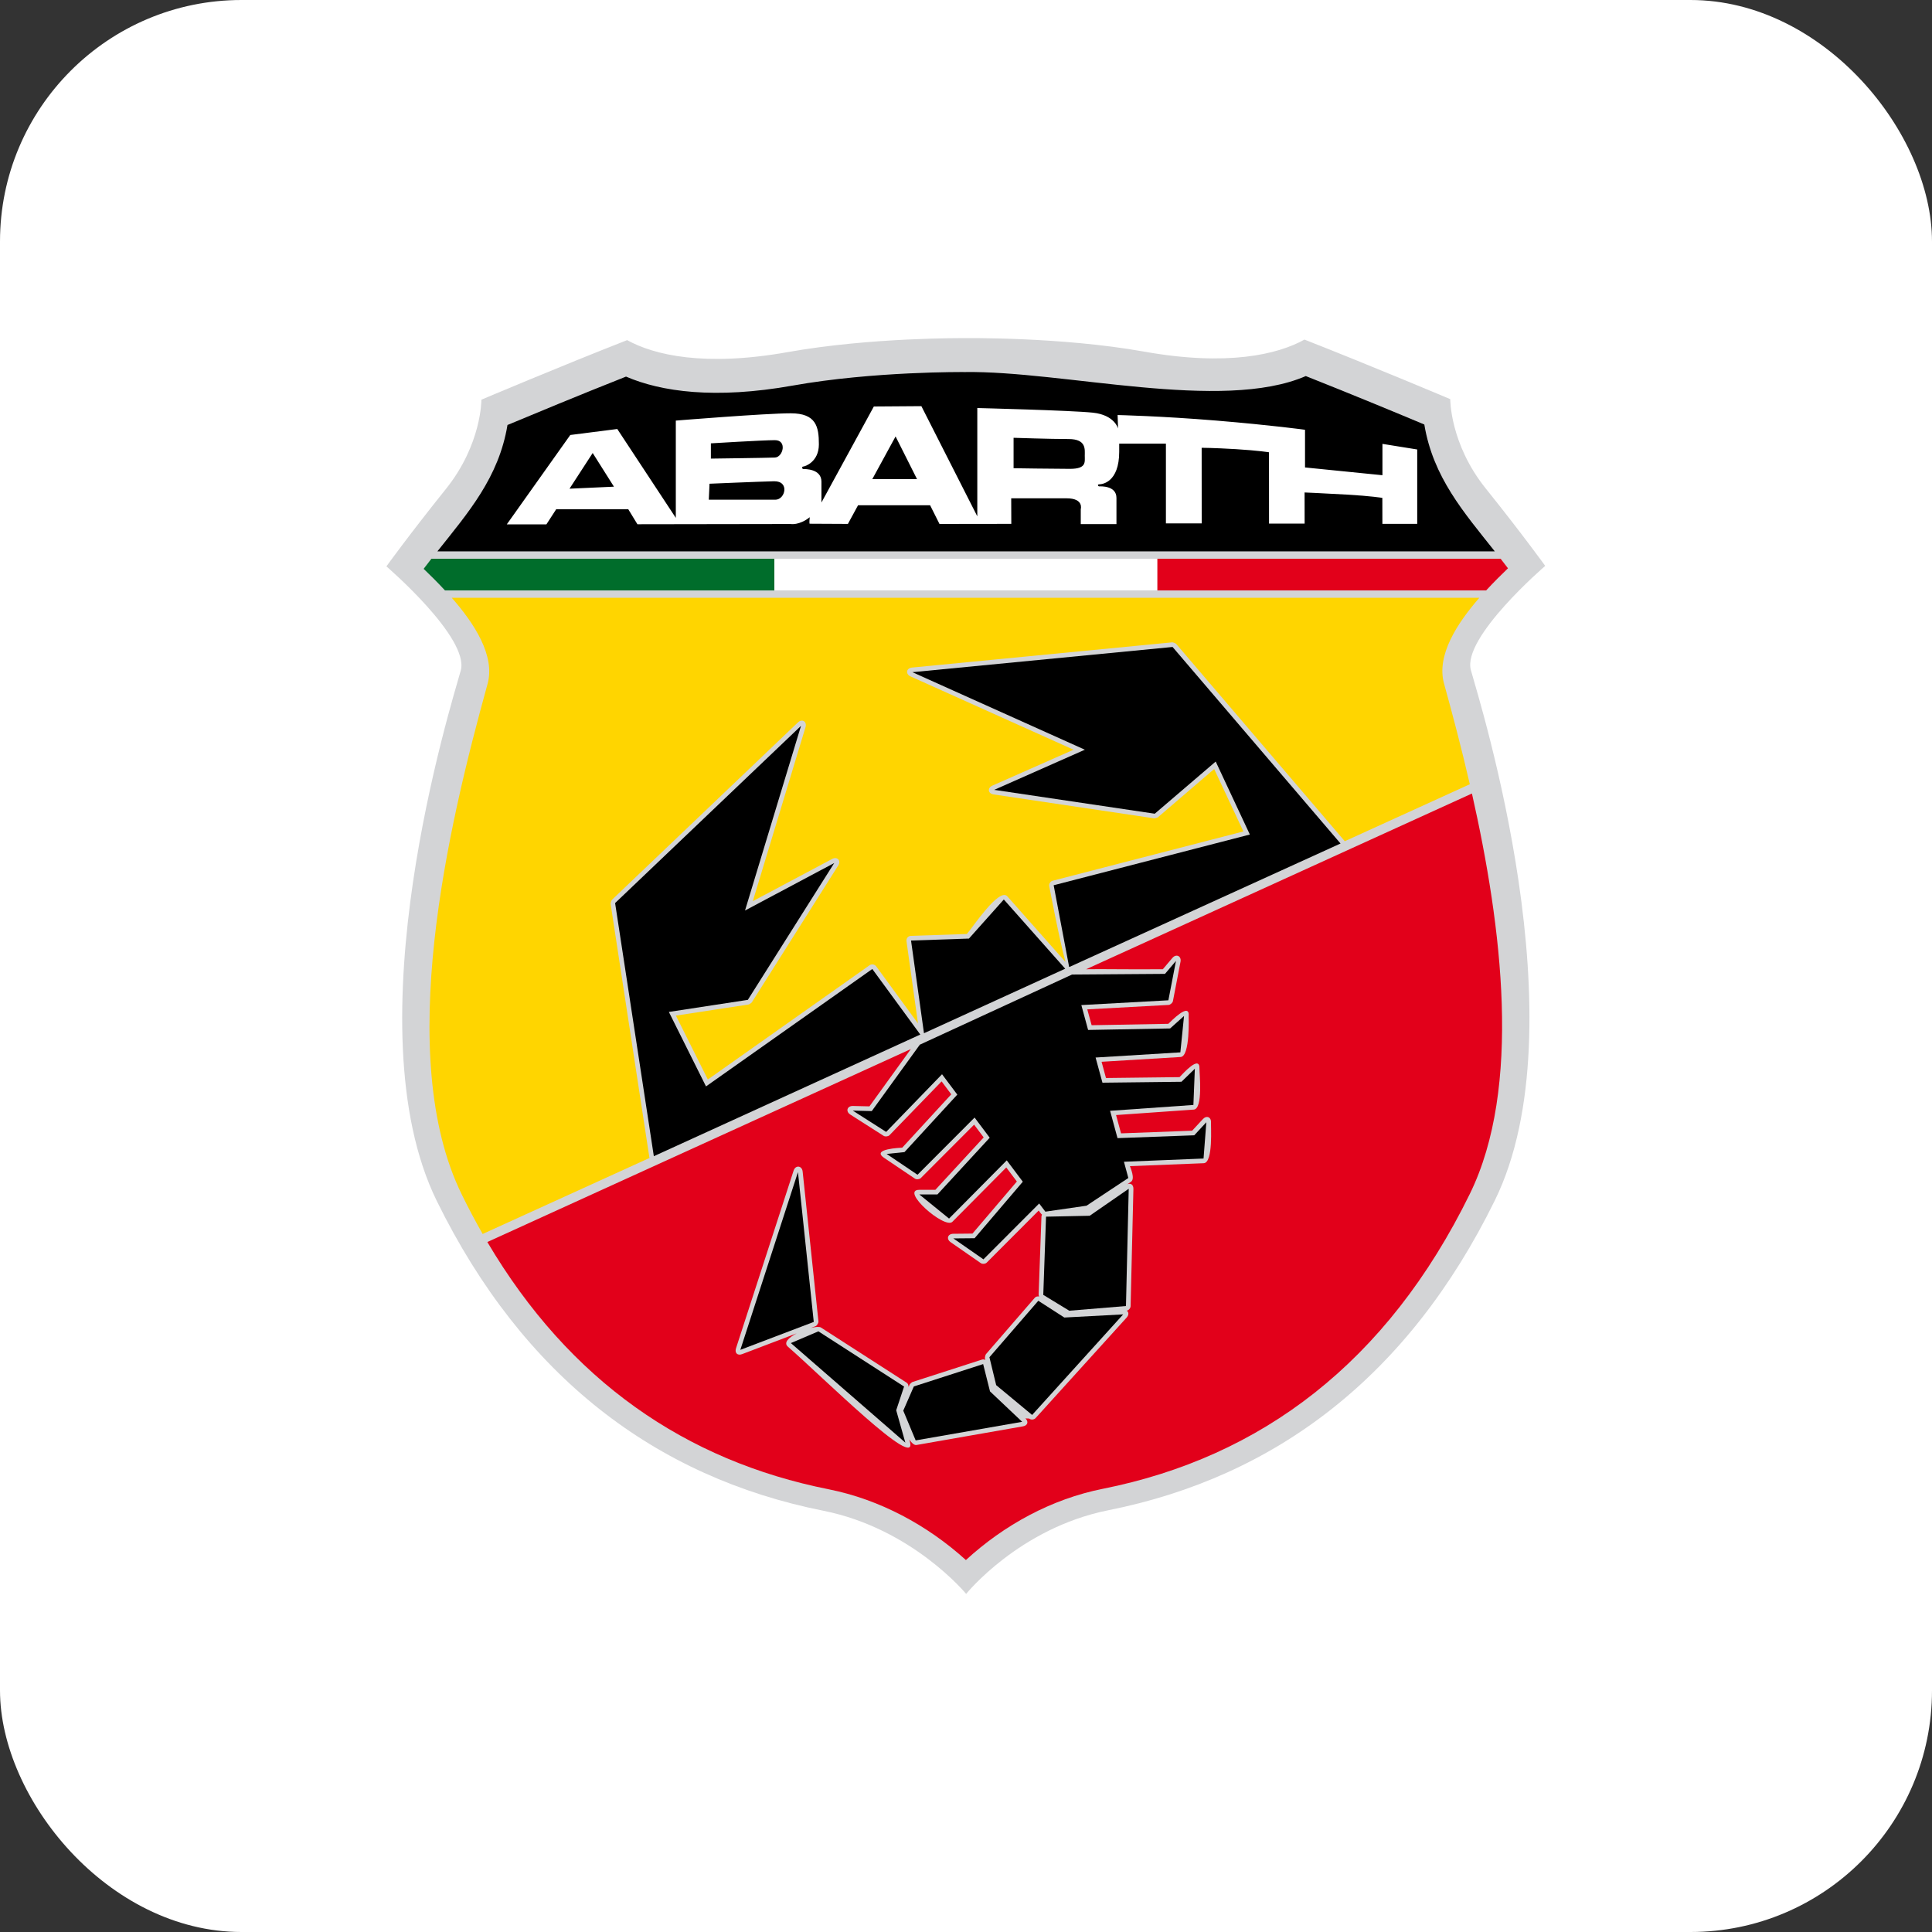 <svg width="40" height="40" viewBox="0 0 40 40" fill="none" xmlns="http://www.w3.org/2000/svg">
<rect x="0" y="0" width="40" height="40" fill="#333333" stroke="none"/>
<rect width="40" height="40" rx="5" fill="white"/>
<path fill-rule="evenodd" clip-rule="evenodd" d="M19.966 7.001C19.966 7.001 18.036 6.982 16.309 7.29C14.583 7.598 13.54 7.35 12.984 7.042C11.565 7.598 9.967 8.275 9.967 8.275C9.967 8.275 9.974 9.2 9.231 10.125C8.488 11.05 8 11.726 8 11.726C8 11.726 9.727 13.208 9.539 13.884C9.351 14.561 7.257 21.224 9.043 24.864C10.83 28.503 13.577 30.586 17.045 31.278C18.892 31.646 20.003 33 20.003 33C20.003 33 21.101 31.636 22.947 31.268C26.415 30.576 29.162 28.493 30.949 24.853C32.736 21.214 30.641 14.551 30.453 13.874C30.266 13.197 31.992 11.716 31.992 11.716C31.992 11.716 31.504 11.039 30.761 10.114C30.018 9.189 30.026 8.264 30.026 8.264C30.026 8.264 28.427 7.588 27.008 7.031C26.453 7.339 25.409 7.588 23.683 7.279C21.956 6.971 19.966 7.001 19.966 7.001Z" fill="#D3D4D6"/>
<path d="M9.057 11.414C9.696 10.609 10.326 9.888 10.507 8.799C11.001 8.593 11.999 8.177 12.961 7.797C13.686 8.11 14.803 8.27 16.413 7.983C18.089 7.684 19.97 7.703 19.97 7.703C22.009 7.672 25.296 8.54 27.035 7.786C27.997 8.167 28.996 8.582 29.489 8.789C29.671 9.883 30.305 10.604 30.948 11.415H9.057V11.414Z" fill="black"/>
<path fill-rule="evenodd" clip-rule="evenodd" d="M20.985 9.064V9.694C20.985 9.694 21.805 9.707 22.151 9.707C22.497 9.707 22.459 9.567 22.459 9.437C22.459 9.308 22.497 9.09 22.125 9.09C21.753 9.09 20.985 9.064 20.985 9.064ZM18.986 9.92L18.542 9.036L18.06 9.92H18.986ZM13.008 10.544H11.515L11.313 10.856H10.493L11.807 9.006L12.78 8.882L13.992 10.722V8.708C13.992 8.708 15.845 8.557 16.371 8.557C16.898 8.557 16.954 8.834 16.954 9.2C16.954 9.566 16.663 9.659 16.63 9.659C16.597 9.659 16.604 9.711 16.633 9.711C16.661 9.711 17.007 9.702 17.007 9.972V10.404L18.092 8.416L19.076 8.409L20.234 10.69V8.448C20.234 8.448 22.177 8.496 22.629 8.544C23.081 8.593 23.148 8.872 23.148 8.872L23.139 8.593C23.139 8.593 24.023 8.612 25.187 8.708C26.351 8.805 27.019 8.898 27.019 8.898V9.678L28.622 9.839V9.19L29.342 9.306L29.342 10.846H28.621L28.62 10.308C28.62 10.308 28.39 10.269 27.88 10.24C27.37 10.211 27.01 10.196 27.01 10.196L27.011 10.841H26.274L26.273 9.364C26.273 9.364 26.059 9.328 25.586 9.299C25.113 9.271 24.879 9.271 24.879 9.271L24.88 10.836H24.139L24.139 9.185H23.172V9.351C23.172 9.994 22.811 10.027 22.761 10.027C22.711 10.027 22.735 10.07 22.758 10.07C22.781 10.07 23.115 10.048 23.115 10.309V10.851H22.376L22.376 10.542C22.376 10.542 22.445 10.317 22.083 10.317H20.936L20.938 10.846L19.451 10.848L19.257 10.461H17.765L17.555 10.847L16.762 10.843C16.762 10.843 16.752 10.828 16.765 10.708C16.547 10.883 16.366 10.849 16.366 10.849L13.197 10.854L13.008 10.544ZM14.718 9.179C14.718 9.179 15.788 9.113 16.044 9.113C16.301 9.113 16.213 9.465 16.044 9.473C15.876 9.48 14.718 9.495 14.718 9.495V9.179ZM14.69 10.015C14.69 10.015 15.694 9.972 16.024 9.964C16.354 9.957 16.258 10.346 16.053 10.346H14.675L14.69 10.015ZM11.791 10.118L12.711 10.076L12.271 9.379L11.791 10.118Z" fill="white"/>
<path d="M30.628 12.377C30.166 12.907 29.736 13.57 29.897 14.152C30.07 14.778 30.258 15.484 30.431 16.237L27.841 17.417C27.837 17.412 27.834 17.407 27.829 17.401L24.352 13.332C24.342 13.32 24.286 13.297 24.27 13.299L18.883 13.821C18.762 13.833 18.742 13.955 18.853 14.005L22.227 15.522L20.547 16.265C20.438 16.313 20.454 16.431 20.572 16.448L23.896 16.943C23.908 16.945 23.963 16.929 23.973 16.921L25.138 15.922L25.743 17.214L21.793 18.235C21.748 18.246 21.714 18.3 21.723 18.346C21.723 18.346 21.932 19.451 22.059 19.915L20.856 18.558C20.686 18.367 20.134 19.207 20.018 19.337L18.86 19.376C18.801 19.378 18.76 19.428 18.768 19.486L19.006 21.189L18.139 20.005C18.109 19.965 18.047 19.955 18.006 19.983L14.655 22.35L13.994 21.027L15.499 20.797C15.511 20.795 15.559 20.763 15.565 20.753L17.354 17.92C17.419 17.817 17.335 17.727 17.228 17.784L15.586 18.658L16.677 15.056C16.712 14.939 16.607 14.874 16.519 14.958L12.671 18.628C12.659 18.639 12.639 18.696 12.642 18.712L13.443 23.953C13.444 23.961 13.446 23.968 13.448 23.974L9.993 25.548C9.843 25.286 9.699 25.014 9.561 24.732C8.155 21.867 9.276 17.113 10.094 14.162C10.257 13.577 9.82 12.909 9.354 12.377H30.628Z" fill="#FFD500"/>
<path d="M30.475 16.429C31.097 19.189 31.513 22.515 30.43 24.721C28.718 28.209 26.114 30.169 22.833 30.824C21.772 31.035 20.79 31.572 19.998 32.299C19.201 31.578 18.217 31.046 17.157 30.834C14.198 30.244 11.79 28.592 10.09 25.715L18.858 21.72L18.001 22.906L17.659 22.898C17.538 22.895 17.503 23.011 17.605 23.076L18.296 23.517C18.328 23.537 18.39 23.53 18.416 23.503L19.495 22.389L19.695 22.657L18.68 23.761C18.648 23.764 18.029 23.785 18.303 23.971L18.942 24.402C18.974 24.424 19.037 24.418 19.064 24.391L20.168 23.285L20.366 23.549L19.366 24.634H19.034C18.624 24.634 19.559 25.456 19.718 25.296L20.834 24.171L21.053 24.462L20.134 25.54L19.737 25.544C19.62 25.545 19.587 25.652 19.683 25.719L20.307 26.152C20.339 26.175 20.402 26.169 20.429 26.141L21.505 25.063C21.522 25.085 21.545 25.122 21.574 25.149C21.567 25.16 21.562 25.173 21.562 25.187L21.504 26.806C21.504 26.814 21.508 26.828 21.515 26.842C21.477 26.837 21.446 26.844 21.425 26.868L20.412 28.038C20.402 28.05 20.388 28.108 20.392 28.124L20.4 28.157C20.379 28.144 20.355 28.141 20.327 28.15L18.891 28.613C18.88 28.616 18.837 28.655 18.832 28.666L18.811 28.715C18.809 28.675 18.798 28.644 18.771 28.627L16.997 27.485C16.964 27.464 16.884 27.47 16.789 27.494L16.883 27.458C16.915 27.446 16.948 27.392 16.945 27.358L16.618 24.256C16.605 24.131 16.47 24.116 16.431 24.236L15.238 27.916C15.207 28.012 15.27 28.072 15.364 28.036L16.494 27.606C16.332 27.691 16.217 27.798 16.312 27.881C17.02 28.497 19.023 30.496 18.837 29.842L18.826 29.803C18.877 29.878 18.929 29.925 18.975 29.917L21.18 29.531C21.277 29.514 21.301 29.433 21.23 29.366L21.308 29.37C21.345 29.4 21.408 29.396 21.441 29.36L23.326 27.279C23.376 27.223 23.371 27.164 23.328 27.136C23.369 27.128 23.407 27.084 23.408 27.043L23.466 24.615C23.468 24.528 23.409 24.487 23.339 24.52L23.414 24.469C23.509 24.406 23.403 24.176 23.394 24.144L24.922 24.083C25.121 24.075 25.067 23.307 25.072 23.242C25.08 23.129 24.983 23.086 24.905 23.169L24.682 23.41L23.21 23.465L23.107 23.086L24.715 22.973C24.913 22.959 24.831 22.207 24.834 22.13C24.847 21.82 24.475 22.248 24.421 22.301L22.898 22.319L22.807 21.983L24.444 21.884C24.643 21.871 24.609 21.046 24.61 21.044C24.641 20.729 24.239 21.151 24.189 21.197L22.601 21.226L22.511 20.898L24.195 20.806C24.23 20.804 24.277 20.762 24.284 20.728L24.441 19.913C24.464 19.794 24.352 19.74 24.273 19.833L24.075 20.067C23.288 20.073 22.817 20.06 22.487 20.067L30.475 16.429Z" fill="#E2001A"/>
<path d="M31.221 11.766C31.088 11.894 30.93 12.049 30.769 12.224H23.96V11.568H31.069C31.12 11.634 31.17 11.7 31.221 11.766Z" fill="#E2001A"/>
<path d="M16.032 12.224H9.213C9.056 12.054 8.901 11.902 8.771 11.777C8.825 11.706 8.878 11.637 8.932 11.568H16.032V12.224H16.032Z" fill="#006D2B"/>
<rect x="16.033" y="11.568" width="7.925" height="0.655" fill="white"/>
<path fill-rule="evenodd" clip-rule="evenodd" d="M22.143 20.019L27.754 17.464L24.277 13.395L18.89 13.917L22.461 15.522L20.584 16.353L23.908 16.847L25.17 15.767L25.877 17.278L21.815 18.328L22.135 20.018L22.143 20.019ZM19.054 21.419L18.06 20.062L14.617 22.493L13.848 20.951L15.483 20.701L17.272 17.868L15.425 18.851L16.584 15.028L12.735 18.697L13.537 23.938L19.054 21.419ZM22.825 22.416L24.461 22.397L24.738 22.127L24.708 22.877L22.983 22.998L23.137 23.564L24.726 23.505L24.976 23.235L24.918 23.986L23.27 24.053L23.361 24.389L22.495 24.963L21.643 25.086L21.515 24.917L20.361 26.073L19.738 25.64L20.178 25.636L21.176 24.466L20.844 24.024L19.649 25.229L19.034 24.73H19.408L20.491 23.555L20.178 23.138L18.996 24.322L18.357 23.891L18.726 23.853L19.82 22.663L19.504 22.241L18.347 23.435L17.656 22.994L18.049 23.004L19.044 21.629L22.195 20.177L24.12 20.163L24.347 19.895L24.19 20.71L22.388 20.809L22.528 21.324L24.226 21.293L24.514 21.035L24.438 21.788L22.683 21.895L22.825 22.416ZM16.848 27.369L16.521 24.267L15.328 27.947L16.848 27.369ZM21.657 25.19L22.561 25.171L23.369 24.612L23.312 27.04L22.138 27.137L21.6 26.809L21.657 25.19ZM21.497 26.931L22.036 27.278L23.254 27.213L21.369 29.295L20.625 28.678L20.485 28.1L21.497 26.931ZM20.497 28.807L20.355 28.242L18.92 28.705L18.701 29.206L18.958 29.822L21.163 29.437L20.497 28.807ZM18.718 28.707L18.555 29.198L18.744 29.868L16.374 27.807L16.944 27.564L18.718 28.707ZM20.783 18.623L22.054 20.056L19.13 21.392L18.862 19.473L20.061 19.432L20.783 18.623Z" fill="black"/>
</svg>
